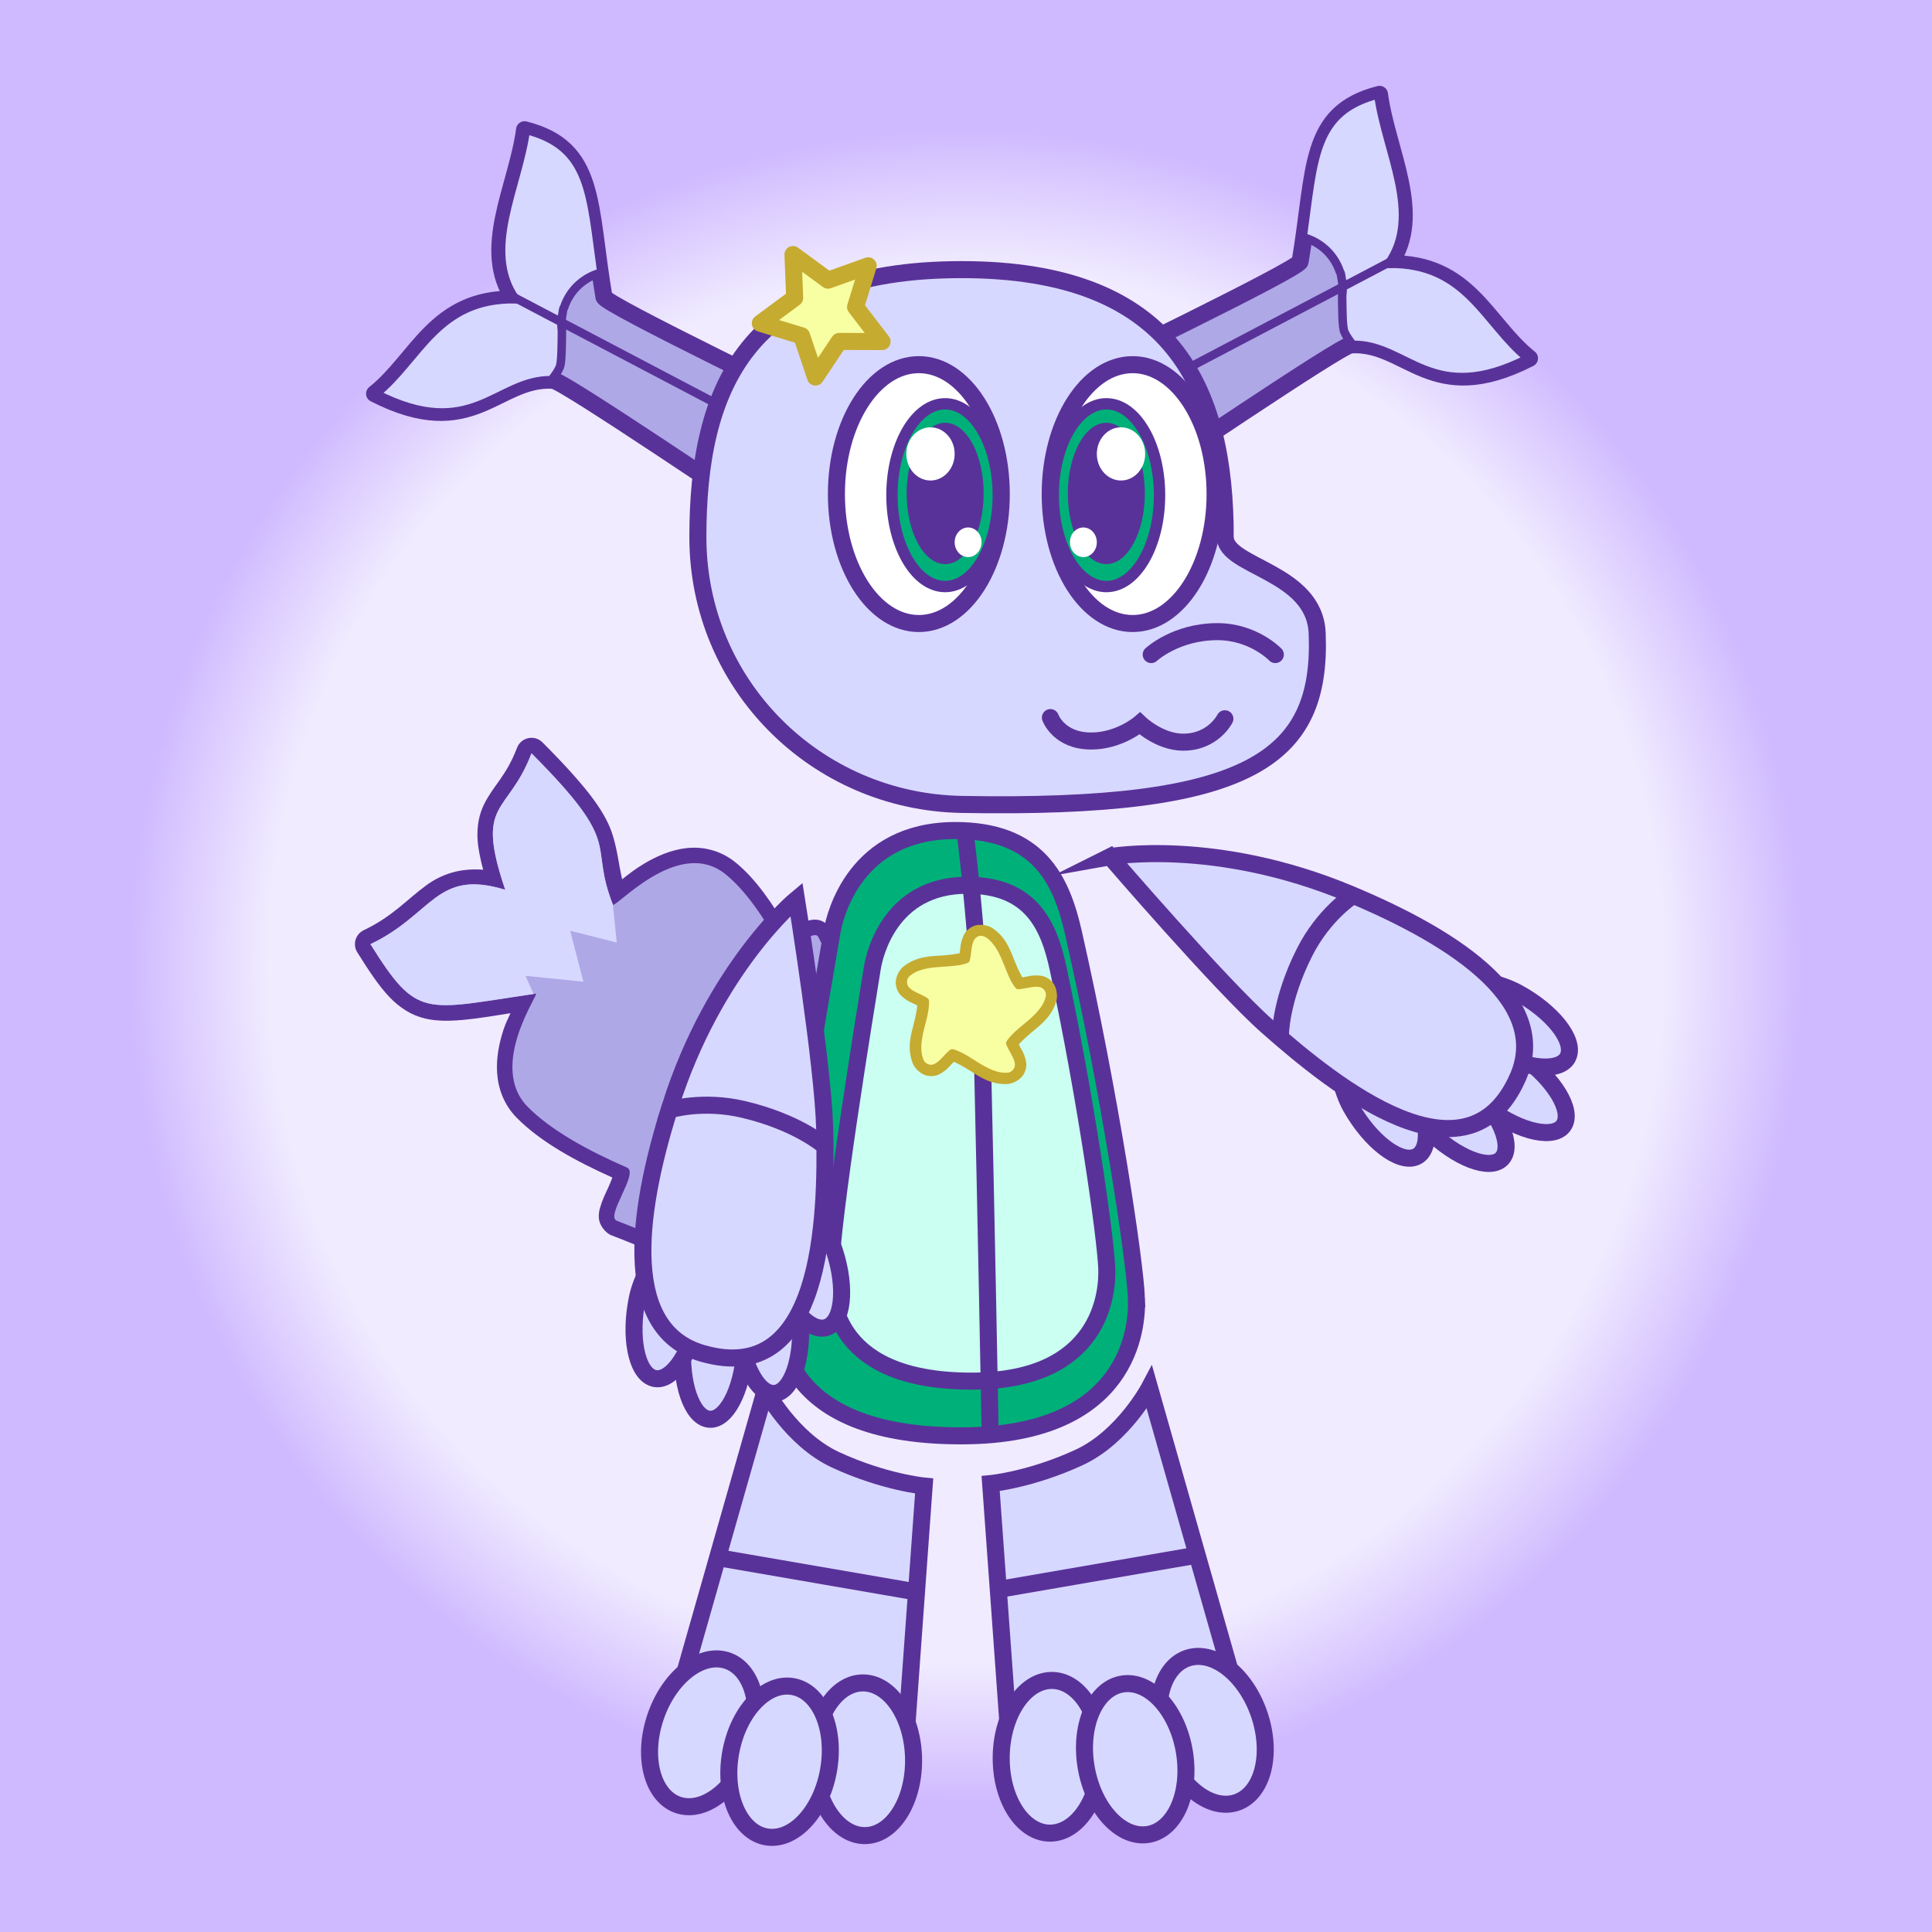 <?xml version="1.0" encoding="UTF-8" standalone="no"?>
<svg
   version="1.1"
   width="340.118"
   height="340.118"
   viewBox="0 0 340.118 340.118"
   id="svg103"
   sodipodi:docname="doowie_pfp.svg"
   inkscape:version="1.4.2 (ebf0e940d0, 2025-05-08)"
   inkscape:export-filename="pfp2.png"
   inkscape:export-xdpi="578.06"
   inkscape:export-ydpi="578.06"
   xmlns:inkscape="http://www.inkscape.org/namespaces/inkscape"
   xmlns:sodipodi="http://sodipodi.sourceforge.net/DTD/sodipodi-0.dtd"
   xmlns:xlink="http://www.w3.org/1999/xlink"
   xmlns="http://www.w3.org/2000/svg"
   xmlns:svg="http://www.w3.org/2000/svg">
  <rect x="0" y="0" width="340.118" height="340.118" fill="#333333" stroke="none"/>
  <defs
     id="defs103">
    <linearGradient
       id="linearGradient1"
       inkscape:collect="always">
      <stop
         style="stop-color:#f0ebff;stop-opacity:1;"
         offset="0.723"
         id="stop2" />
      <stop
         style="stop-color:#cfb9ff;stop-opacity:1;"
         offset="0.868"
         id="stop1" />
    </linearGradient>
    <radialGradient
       inkscape:collect="always"
       xlink:href="#linearGradient1"
       id="radialGradient2"
       cx="221.817"
       cy="182.5"
       fx="221.817"
       fy="182.5"
       r="170.059"
       gradientUnits="userSpaceOnUse" />
  </defs>
  <sodipodi:namedview
     id="namedview103"
     pagecolor="#ffffff"
     bordercolor="#000000"
     borderopacity="0.25"
     inkscape:showpageshadow="2"
     inkscape:pageopacity="0.0"
     inkscape:pagecheckerboard="0"
     inkscape:deskcolor="#d1d1d1"
     showgrid="false"
     inkscape:zoom="1.4142136"
     inkscape:cx="154.50283"
     inkscape:cy="141.0678"
     inkscape:window-width="1920"
     inkscape:window-height="992"
     inkscape:window-x="0"
     inkscape:window-y="27"
     inkscape:window-maximized="1"
     inkscape:current-layer="svg103" />
  <g
     id="g101"
     transform="translate(-51.758,-12.44)"
     style="mix-blend-mode:normal;stroke-dasharray:none;stroke-dashoffset:0">
    <rect
       style="fill:url(#radialGradient2);stroke-width:25.002;stroke-linecap:round;stroke-linejoin:round;paint-order:stroke fill markers"
       id="rect1"
       width="340.118"
       height="340.118"
       x="51.758"
       y="12.44" />
    <g
       id="g2"
       transform="translate(8.631,3.872)">
      <g
         data-paper-data="{&quot;index&quot;:null}"
         fill-rule="nonzero"
         stroke="#593299"
         stroke-miterlimit="10"
         id="g51"
         transform="matrix(0.993,0,0,0.993,-5.96,-7.779)"
         style="stroke-width:1.007">
        <path
           d="M 239.159,83.823 C 240.43,83.047 279.697,64.201 279.928,62.835 282.711,46.366 281.231,36.415 294,33.188 c 1.348,10.149 7.934,21.296 1.841,30.027 13.987,-0.228 17.062,10.61 24.749,16.77 -17.413,8.901 -21.59,-2.989 -31.652,-2.381 -1.881,0.114 -35.569,23.086 -37.434,24.053"
           fill="#afa8e7"
           stroke-width="3.021"
           stroke-linecap="round"
           stroke-linejoin="round"
           id="path49" />
        <path
           d="m 289.246,77.598 c -0.566,-0.743 -1.113,-1.479 -1.459,-2.256 -0.386,-0.867 -0.375,-3.867 -0.409,-6.474 0.144,-1.069 0.105,-2.174 -0.137,-3.267 -0.058,-0.5 -0.142,-0.843 -0.264,-0.952 -0.055,-0.164 -0.115,-0.328 -0.179,-0.49 -1.154,-2.914 -3.603,-4.929 -6.424,-5.649 1.963,-13.887 1.798,-22.374 13.403,-25.307 1.348,10.149 7.934,21.296 1.841,30.027 13.987,-0.228 17.062,10.61 24.749,16.77 -17.104,8.743 -21.437,-2.573 -31.122,-2.402 z"
           fill="#d7d8ff"
           stroke-width="1.51"
           stroke-linecap="butt"
           stroke-linejoin="miter"
           id="path50" />
        <path
           d="M 297.559,62.006 255.605,84.061"
           fill="none"
           stroke-width="1.51"
           stroke-linecap="round"
           stroke-linejoin="miter"
           id="path51" />
      </g>
      <g
         data-paper-data="{&quot;index&quot;:null}"
         fill-rule="nonzero"
         stroke="#593299"
         stroke-miterlimit="10"
         id="g54"
         transform="matrix(0.993,0,0,0.993,5.544,-6.683)"
         style="stroke-width:1.007">
        <path
           d="m 173.343,106.828 c -1.865,-0.967 -35.553,-23.939 -37.434,-24.053 -10.063,-0.608 -14.239,11.283 -31.652,2.381 7.687,-6.161 10.762,-16.999 24.749,-16.77 -6.094,-8.732 0.493,-19.878 1.841,-30.027 12.769,3.227 11.289,13.178 14.072,29.647 0.231,1.366 39.498,20.212 40.769,20.988"
           fill="#afa8e7"
           stroke-width="3.021"
           stroke-linecap="round"
           stroke-linejoin="round"
           id="path52" />
        <path
           d="m 104.479,85.171 c 7.687,-6.161 10.762,-16.999 24.749,-16.77 -6.094,-8.732 0.493,-19.878 1.841,-30.027 11.605,2.933 11.44,11.42 13.403,25.307 -2.821,0.72 -5.269,2.735 -6.424,5.649 -0.065,0.163 -0.124,0.326 -0.179,0.49 -0.122,0.109 -0.206,0.452 -0.264,0.952 -0.242,1.093 -0.281,2.198 -0.137,3.267 -0.034,2.608 -0.023,5.607 -0.409,6.474 -0.346,0.777 -0.892,1.513 -1.459,2.256 -9.685,-0.171 -14.018,11.145 -31.122,2.402 z"
           fill="#d7d8ff"
           stroke-width="1.51"
           stroke-linecap="butt"
           stroke-linejoin="miter"
           id="path53" />
        <path
           d="m 127.287,67.177 41.954,22.055"
           fill="none"
           stroke-width="1.51"
           stroke-linecap="round"
           stroke-linejoin="miter"
           id="path54" />
      </g>
      <g
         id="g1"
         transform="matrix(0.456,0.882,-0.882,0.456,320.031,-62.875)"
         style="stroke-width:1.007">
        <path
           d="m 113.787,301.905 c -0.365,-0.129 -0.699,-0.335 -0.98,-0.602 l 0.001,-0.002 c -0.566,-0.541 -0.875,-1.297 -0.848,-2.08 0.191,-5.644 -1.332,-9.302 -1.978,-13.507 -0.482,-3.133 -0.076,-6.59 2.179,-10.212 -1.972,-0.443 -3.706,-0.928 -5.084,-1.523 -2.334,-1.009 -4.008,-2.407 -5.137,-3.938 -2.259,-3.061 -2.601,-5.747 -6.227,-9.805 -1.328,-1.486 -0.681,-3.846 1.219,-4.448 11.388,-3.606 16.474,-4.216 20.444,-3.484 2.844,0.524 4.873,1.378 7.611,2.089 -0.267,-1.418 -0.572,-2.881 -0.679,-4.756 -0.143,-2.491 -0.01,-5.25 0.998,-7.899 1.007,-2.649 3.046,-5.166 6.189,-6.552 4.229,-1.865 9.55,-2.521 15.073,-2.775 -0.005,-0.282 0.009,-0.395 -0.007,-0.723 -0.04,-0.851 -0.113,-1.758 0.023,-2.812 0.068,-0.527 0.151,-1.128 0.64,-1.891 0.489,-0.763 1.783,-1.566 2.873,-1.543 5.715,0.122 17.885,0.041 28.661,-0.106 5.388,-0.074 10.438,-0.165 14.183,-0.252 1.873,-0.044 3.42,-0.086 4.509,-0.126 0.544,-0.02 0.974,-0.04 1.255,-0.056 0.101,-0.006 0.153,-0.01 0.207,-0.014 -0.062,0.013 -0.096,0.016 -0.326,0.09 1.443,-0.466 2.991,0.325 3.457,1.768 0.081,0.267 0.121,0.545 0.119,0.824 8.603,10.584 8.394,16.999 14.587,26.357 -0.051,0.88 -0.521,1.682 -1.264,2.157 -0.141,0.09 -0.29,0.168 -0.445,0.231 0.223,-0.089 0.299,-0.131 0.352,-0.162 -0.038,0.029 -0.063,0.047 -0.121,0.092 -0.215,0.164 -0.54,0.418 -0.952,0.741 -0.823,0.647 -1.994,1.579 -3.406,2.71 -2.823,2.262 -6.619,5.328 -10.612,8.582 -7.985,6.507 -16.827,13.82 -20.113,16.783 -0.905,0.816 -2.56,0.996 -3.474,0.679 -0.914,-0.316 -1.416,-0.769 -1.881,-1.204 -0.931,-0.871 -1.655,-1.86 -2.374,-2.786 -0.521,-0.671 -0.916,-1.108 -1.299,-1.533 -5.487,4.359 -11.389,8.384 -17.197,10.194 -3.099,0.966 -6.145,0.534 -8.656,-0.56 -2.51,-1.094 -4.569,-2.785 -6.252,-4.484 -0.897,-0.905 -1.396,-1.644 -2.076,-2.489 -2.051,6.231 -3.524,10.834 -6.079,13.849 -1.609,1.899 -3.785,3.174 -6.36,3.914 -2.576,0.741 -5.602,1.082 -9.613,1.41 -0.386,0.032 -0.774,-0.018 -1.139,-0.147 z"
           data-paper-data="{&quot;index&quot;:null}"
           fill="#593299"
           fill-rule="nonzero"
           stroke="none"
           stroke-width="5.035"
           stroke-linecap="round"
           stroke-linejoin="round"
           stroke-miterlimit="10"
           id="path55" />
        <path
           d="m 214.015,253.766 c -0.503,0.202 -28.805,23.069 -35.666,29.255 -1.705,1.537 -5.698,-7.448 -7.573,-5.919 -5.715,4.661 -12.012,8.934 -17.631,10.685 -9.697,3.022 -16.956,-11.131 -17.172,-10.508 -6.593,19.04 -5.436,20.741 -21.271,22.036 0.419,-12.343 -6.576,-16.484 2.414,-25.659 -16.687,-2.515 -11.439,-6.387 -19.357,-15.249 22.491,-7.121 18.344,-1.778 30.437,-0.496 0.971,0.103 -5.504,-15.842 4.406,-20.212 4.112,-1.813 9.907,-2.542 15.974,-2.701 1.772,-0.046 -0.324,-6.848 1.46,-6.81 11.646,0.248 48.572,-0.333 49.392,-0.598"
           data-paper-data="{&quot;index&quot;:null}"
           fill="#afa8e7"
           fill-rule="nonzero"
           stroke="none"
           stroke-width="5.035"
           stroke-linecap="round"
           stroke-linejoin="round"
           stroke-miterlimit="10"
           id="path56" />
        <path
           d="m 135.836,277.687 c -6.418,18.612 -5.425,20.343 -21.133,21.628 0.419,-12.343 -6.576,-16.484 2.414,-25.658 -16.687,-2.515 -11.439,-6.387 -19.357,-15.249 22.491,-7.121 18.344,-1.778 30.437,-0.496 l 6.312,2.473 -5.651,6.383 9.097,2.063 -5.631,8.633 3.511,0.223 z"
           data-paper-data="{&quot;index&quot;:null}"
           fill="#d7d8ff"
           fill-rule="nonzero"
           stroke="none"
           stroke-width="5.035"
           stroke-linecap="round"
           stroke-linejoin="round"
           stroke-miterlimit="10"
           id="path57" />
      </g>
      <path
         d="m 258.824,103.106 c 0,5.317 15.754,6.041 16.186,16.945 0.876,22.114 -11.759,31.058 -62.605,30.13 -25.633,-0.468 -46.42,-21.076 -46.42,-47.074 0,-25.998 8.323,-47.068 46.42,-47.074 37.455,-0.006 46.42,21.076 46.42,47.074 z"
         data-paper-data="{&quot;index&quot;:null}"
         fill="#d7d8ff"
         fill-rule="nonzero"
         stroke="#593299"
         stroke-width="3"
         stroke-linecap="butt"
         stroke-linejoin="miter"
         stroke-miterlimit="10"
         id="path58" />
      <path
         d="m 188.891,57.888 7.077,-2.524 -2.224,7.249 4.669,6.085 -7.542,-0.025 -4.187,6.273 -2.444,-7.27 -7.257,-2.199 6.043,-4.465 -0.303,-7.635 z"
         data-paper-data="{&quot;index&quot;:null}"
         fill="#f8ffa2"
         fill-rule="evenodd"
         stroke="#c6ab31"
         stroke-width="3"
         stroke-linecap="round"
         stroke-linejoin="round"
         stroke-miterlimit="10"
         id="path59" />
      <g
         data-paper-data="{&quot;index&quot;:null}"
         fill-rule="nonzero"
         stroke="#593299"
         stroke-width="3.021"
         stroke-linejoin="miter"
         stroke-miterlimit="10"
         id="g64"
         transform="matrix(0.993,0,0,0.993,1.709,2.63)">
        <path
           d="m 178.594,322.853 c -16.47,-2.893 -18.753,-8.812 -18.753,-8.812 l 17.548,-61.636 c 0,0 4.624,8.753 12.439,12.376 8.582,3.978 15.72,4.655 15.72,4.655 l -3.781,52.396 c 0,0 -5.904,4.054 -23.173,1.02 z"
           fill="#d7d8ff"
           stroke-linecap="butt"
           id="path60"
           style="stroke-width:3.021" />
        <path
           d="m 169.255,282.175 34.493,5.96"
           fill="none"
           stroke-linecap="round"
           id="path61"
           style="stroke-width:3.021" />
        <path
           d="m 157.845,310.615 c 2.309,-7.096 7.963,-11.7 12.629,-10.283 4.666,1.417 6.576,8.317 4.268,15.413 -2.309,7.096 -7.963,11.7 -12.629,10.283 -4.666,-1.417 -6.576,-8.317 -4.268,-15.413 z"
           fill="#d7d8ff"
           stroke-linecap="butt"
           id="path62"
           style="stroke-width:3.021" />
        <path
           d="m 194.877,304.339 c 4.867,0.149 8.806,6.328 8.798,13.801 -0.008,7.474 -3.961,13.411 -8.828,13.263 -4.867,-0.149 -8.806,-6.328 -8.798,-13.801 0.008,-7.473 3.961,-13.411 8.828,-13.263 z"
           data-paper-data="{&quot;index&quot;:null}"
           fill="#d7d8ff"
           stroke-linecap="butt"
           id="path63"
           style="stroke-width:3.021" />
        <path
           d="m 171.175,317.142 c 1.166,-7.379 6.026,-12.839 10.854,-12.196 4.828,0.643 7.797,7.146 6.63,14.525 -1.166,7.379 -6.026,12.839 -10.854,12.196 -4.828,-0.643 -7.797,-7.146 -6.63,-14.525 z"
           fill="#d7d8ff"
           stroke-linecap="butt"
           id="path64"
           style="stroke-width:3.021" />
      </g>
      <g
         data-paper-data="{&quot;index&quot;:null}"
         fill-rule="nonzero"
         stroke="#593299"
         stroke-width="3.021"
         stroke-linejoin="miter"
         stroke-miterlimit="10"
         id="g69"
         transform="matrix(0.993,0,0,0.993,1.709,2.63)">
        <path
           d="m 263.044,313.603 c 0,0 -2.283,5.918 -18.753,8.812 -17.269,3.034 -23.173,-1.02 -23.173,-1.02 l -3.781,-52.396 c 0,0 7.139,-0.677 15.72,-4.655 7.815,-3.623 12.439,-12.376 12.439,-12.376 l 17.548,61.636 z"
           fill="#d7d8ff"
           stroke-linecap="butt"
           id="path65"
           style="stroke-width:3.021" />
        <path
           d="m 219.137,287.696 34.493,-5.96"
           fill="none"
           stroke-linecap="round"
           id="path66"
           style="stroke-width:3.021" />
        <path
           d="m 252.411,299.893 c 4.666,-1.417 10.32,3.187 12.629,10.283 2.309,7.096 0.398,13.996 -4.268,15.413 -4.666,1.417 -10.32,-3.187 -12.629,-10.283 -2.309,-7.096 -0.398,-13.996 4.268,-15.413 z"
           fill="#d7d8ff"
           stroke-linecap="butt"
           id="path67"
           style="stroke-width:3.021" />
        <path
           d="m 219.209,317.701 c -0.008,-7.473 3.931,-13.652 8.798,-13.801 4.867,-0.149 8.82,5.789 8.828,13.263 0.008,7.473 -3.931,13.652 -8.798,13.801 -4.867,0.149 -8.82,-5.789 -8.828,-13.263 z"
           data-paper-data="{&quot;index&quot;:null}"
           fill="#d7d8ff"
           stroke-linecap="butt"
           id="path68"
           style="stroke-width:3.021" />
        <path
           d="m 251.71,316.703 c 1.166,7.379 -1.802,13.882 -6.63,14.525 -4.828,0.643 -9.688,-4.818 -10.854,-12.196 -1.166,-7.379 1.802,-13.882 6.63,-14.525 4.828,-0.643 9.688,4.818 10.854,12.196 z"
           fill="#d7d8ff"
           stroke-linecap="butt"
           id="path69"
           style="stroke-width:3.021" />
      </g>
      <g
         data-paper-data="{&quot;index&quot;:null}"
         fill-rule="nonzero"
         stroke="#593299"
         stroke-width="3.021"
         stroke-linejoin="miter"
         stroke-miterlimit="10"
         id="g75"
         transform="matrix(0.823,-0.556,0.556,0.823,-52.971,150.832)">
        <path
           d="m 268.162,226.939 c 0,0 8.561,8.113 10.965,14.734 2.404,6.621 2.087,12.984 -0.708,14.212 -2.795,1.228 -7.01,-3.145 -9.414,-9.766 -2.404,-6.621 -0.843,-19.179 -0.843,-19.179 z"
           fill="#d7d8ff"
           stroke-linecap="butt"
           id="path70"
           style="stroke-width:3.021" />
        <path
           d="m 259.946,224.433 c 0,0 7.359,9.685 8.787,16.615 1.427,6.93 0.174,13.031 -2.8,13.627 -2.974,0.596 -6.541,-4.54 -7.968,-11.47 -1.427,-6.93 1.982,-18.772 1.982,-18.772 z"
           fill="#d7d8ff"
           stroke-linecap="butt"
           id="path71"
           style="stroke-width:3.021" />
        <path
           d="m 272.132,219.164 c 0,0 9.406,6.494 12.619,12.665 3.212,6.17 3.74,12.599 1.178,14.358 -2.562,1.759 -7.243,-1.817 -10.455,-7.987 -3.212,-6.171 -3.342,-19.035 -3.342,-19.035 z"
           fill="#d7d8ff"
           stroke-linecap="butt"
           id="path72"
           style="stroke-width:3.021" />
        <path
           d="m 256.06,215.801 c 0,0 4.452,11.816 3.911,18.729 -0.542,6.913 -3.456,11.99 -6.509,11.34 -3.053,-0.65 -5.089,-6.78 -4.547,-13.693 0.542,-6.913 7.146,-16.376 7.146,-16.376 z"
           fill="#d7d8ff"
           stroke-linecap="butt"
           id="path73"
           style="stroke-width:3.021" />
        <path
           d="m 238.392,171.439 c 0,0 17.286,7.634 31.477,29.208 11.751,17.865 18.74,36.071 6.411,43.733 -18.685,11.613 -27.576,-16.628 -31.649,-32.457 -2.77,-10.766 -6.238,-40.484 -6.238,-40.484 z"
           fill="#d7d8ff"
           stroke-linecap="butt"
           id="path74"
           style="stroke-width:3.021" />
        <path
           d="m 245.701,214.566 c 0,0 3.418,-5.13 11.81,-9.804 6.563,-3.655 12.554,-3.506 12.554,-3.506"
           fill="none"
           stroke-linecap="round"
           id="path75"
           style="stroke-width:3.021" />
      </g>
      <path
         d="m 243.196,237.183 c 0.2,5.11 -1.237,23.982 -30.41,24.156 -31.401,0.188 -32.762,-17.051 -32.718,-23.179 0.08,-11.148 7.93,-56.21 9.538,-65.584 0.526,-3.067 4.144,-17.685 21.489,-17.796 14.788,-0.095 18.873,8.605 20.994,17.941 6.384,28.094 10.843,57.702 11.107,64.462 z"
         data-paper-data="{&quot;index&quot;:null}"
         fill="#00b079"
         fill-rule="nonzero"
         stroke="#593299"
         stroke-width="3"
         stroke-linecap="butt"
         stroke-linejoin="miter"
         stroke-miterlimit="10"
         id="path76" />
      <path
         d="m 237.969,231.918 c 0.154,4.186 -0.953,19.646 -23.422,19.789 -24.186,0.154 -25.234,-13.968 -25.2,-18.988 0.062,-9.133 6.108,-46.047 7.346,-53.726 0.405,-2.513 3.192,-14.487 16.551,-14.578 11.39,-0.077 14.536,7.049 16.17,14.697 4.917,23.015 8.352,47.269 8.555,52.807 z"
         data-paper-data="{&quot;index&quot;:null}"
         fill="#cafff2"
         fill-rule="nonzero"
         stroke="#593299"
         stroke-width="3"
         stroke-linecap="butt"
         stroke-linejoin="miter"
         stroke-miterlimit="10"
         id="path77" />
      <path
         d="m 213.072,155.44 c 0,0 2.531,19.338 3.06,41.596 0.543,22.836 1.298,63.169 1.298,63.169"
         data-paper-data="{&quot;index&quot;:null}"
         fill="none"
         fill-rule="nonzero"
         stroke="#593299"
         stroke-width="3"
         stroke-linecap="round"
         stroke-linejoin="miter"
         stroke-miterlimit="10"
         id="path78" />
      <g
         data-paper-data="{&quot;index&quot;:null}"
         fill-rule="nonzero"
         stroke="#593299"
         stroke-width="3.021"
         stroke-linejoin="miter"
         stroke-miterlimit="10"
         id="g84"
         transform="matrix(0.956,-0.27,0.27,0.956,-37.991,52.407)">
        <path
           d="m 153.328,226.939 c 0,0 1.561,12.558 -0.843,19.179 -2.404,6.621 -6.619,10.994 -9.414,9.766 -2.795,-1.228 -3.112,-7.59 -0.708,-14.212 2.404,-6.621 10.965,-14.734 10.965,-14.734 z"
           fill="#d7d8ff"
           stroke-linecap="butt"
           id="path79"
           style="stroke-width:3.021" />
        <path
           d="m 152.757,241.049 c 1.427,-6.93 8.787,-16.615 8.787,-16.615 0,0 3.409,11.842 1.982,18.772 -1.427,6.93 -4.995,12.065 -7.968,11.47 -2.974,-0.596 -4.227,-6.696 -2.8,-13.627 z"
           fill="#d7d8ff"
           stroke-linecap="butt"
           id="path80"
           style="stroke-width:3.021" />
        <path
           d="m 149.358,219.164 c 0,0 -0.13,12.865 -3.342,19.035 -3.212,6.171 -7.893,9.747 -10.455,7.987 -2.562,-1.759 -2.034,-8.187 1.178,-14.358 3.212,-6.17 12.619,-12.665 12.619,-12.665 z"
           fill="#d7d8ff"
           stroke-linecap="butt"
           id="path81"
           style="stroke-width:3.021" />
        <path
           d="m 165.43,215.801 c 0,0 6.604,9.463 7.146,16.376 0.542,6.913 -1.494,13.043 -4.547,13.693 -3.053,0.65 -5.967,-4.427 -6.509,-11.34 -0.542,-6.913 3.911,-18.729 3.911,-18.729 z"
           fill="#d7d8ff"
           stroke-linecap="butt"
           id="path82"
           style="stroke-width:3.021" />
        <path
           d="m 151.621,200.647 c 14.191,-21.574 31.477,-29.208 31.477,-29.208 0,0 -3.468,29.718 -6.238,40.484 -4.073,15.829 -12.964,44.071 -31.649,32.457 -12.329,-7.663 -5.34,-25.869 6.411,-43.733 z"
           fill="#d7d8ff"
           stroke-linecap="butt"
           id="path83"
           style="stroke-width:3.021" />
        <path
           d="m 151.424,201.256 c 0,0 5.992,-0.149 12.554,3.506 8.392,4.674 11.81,9.804 11.81,9.804"
           fill="none"
           stroke-linecap="round"
           id="path84"
           style="stroke-width:3.021" />
      </g>
      <g
         data-paper-data="{&quot;index&quot;:null}"
         fill-rule="nonzero"
         stroke="none"
         stroke-width="5.035"
         stroke-linecap="round"
         stroke-linejoin="round"
         id="g86"
         transform="matrix(0.993,0,0,0.993,1.709,2.63)">
        <path
           d="m 215.096,169.961 c 0.997,-0.122 2.008,0.2 2.509,0.529 2.462,1.615 3.24,3.997 3.977,5.844 0.532,1.333 1.002,2.282 1.37,2.914 0.216,-0.036 0.336,-0.046 0.606,-0.098 0.569,-0.109 1.098,-0.292 2.172,-0.232 0.537,0.03 1.453,0.061 2.427,1.046 0.975,0.985 1.056,2.616 0.845,3.386 -0.775,2.841 -2.8,4.317 -4.329,5.588 -1.103,0.918 -1.861,1.659 -2.348,2.204 0.101,0.195 0.148,0.305 0.281,0.546 0.279,0.507 0.616,0.954 0.891,1.994 0.137,0.52 0.391,1.401 -0.245,2.632 -0.635,1.231 -2.161,1.812 -2.959,1.85 -2.941,0.14 -4.971,-1.329 -6.653,-2.39 -1.214,-0.766 -2.153,-1.257 -2.822,-1.552 -0.154,0.156 -0.245,0.235 -0.433,0.436 -0.396,0.422 -0.717,0.881 -1.621,1.464 -0.452,0.292 -1.211,0.804 -2.578,0.581 -1.368,-0.224 -2.392,-1.496 -2.674,-2.243 -1.042,-2.754 -0.272,-5.138 0.217,-7.065 0.353,-1.391 0.53,-2.435 0.604,-3.163 -0.196,-0.098 -0.299,-0.16 -0.548,-0.277 -0.524,-0.246 -1.059,-0.409 -1.893,-1.089 -0.417,-0.34 -1.139,-0.903 -1.349,-2.273 -0.21,-1.37 0.683,-2.736 1.306,-3.236 2.297,-1.842 4.802,-1.847 6.787,-1.977 1.432,-0.094 2.481,-0.248 3.195,-0.403 0.033,-0.217 0.06,-0.334 0.094,-0.607 0.072,-0.574 0.062,-1.134 0.451,-2.137 0.194,-0.502 0.507,-1.362 1.745,-1.985 0.309,-0.156 0.64,-0.246 0.973,-0.286 z"
           fill="#c6ab31"
           stroke-miterlimit="4"
           id="path85"
           style="stroke-width:5.035" />
        <path
           d="m 215.705,171.885 c 0.839,0.105 1.46,0.748 1.984,1.357 1.2,1.448 1.783,3.263 2.499,4.971 0.452,1.1 0.909,2.203 1.728,3.082 0.328,0.134 0.685,0.007 1.023,-0.01 1.035,-0.14 2.076,-0.504 3.128,-0.307 0.729,0.185 1.255,1.013 1.016,1.746 -0.253,1.179 -1.033,2.154 -1.84,3.013 -1.455,1.511 -3.268,2.628 -4.626,4.23 -0.218,0.278 -0.457,0.564 -0.563,0.902 0.042,0.372 0.259,0.693 0.4,1.033 0.458,0.898 1.084,1.761 1.191,2.79 0.024,0.781 -0.685,1.517 -1.478,1.461 -1.314,0.088 -2.565,-0.449 -3.71,-1.036 -1.803,-0.943 -3.389,-2.275 -5.299,-2.98 -0.255,-0.073 -0.524,-0.197 -0.791,-0.156 -0.371,0.172 -0.626,0.509 -0.927,0.774 -0.692,0.698 -1.312,1.541 -2.248,1.928 -0.736,0.237 -1.632,-0.22 -1.814,-0.986 -0.499,-1.304 -0.353,-2.74 -0.107,-4.082 0.358,-1.927 1.086,-3.784 1.151,-5.758 -0.004,-0.262 0.038,-0.571 -0.131,-0.79 -0.376,-0.34 -0.861,-0.52 -1.302,-0.756 -0.784,-0.377 -1.645,-0.707 -2.214,-1.395 -0.419,-0.581 -0.331,-1.483 0.252,-1.924 0.793,-0.702 1.829,-1.05 2.847,-1.277 2.004,-0.429 4.087,-0.291 6.092,-0.659 0.499,-0.105 1.006,-0.222 1.465,-0.449 0.211,-0.151 0.194,-0.438 0.272,-0.661 0.252,-1.102 0.178,-2.32 0.719,-3.355 0.269,-0.431 0.763,-0.745 1.283,-0.709 z"
           fill="#f8ffa2"
           stroke-miterlimit="10"
           id="path86"
           style="stroke-width:5.035" />
      </g>
      <path
         d="m 245.791,123.802 c 0,0 4.318,-4.035 11.665,-4.035 6.334,0 10.186,4.035 10.186,4.035"
         data-paper-data="{&quot;index&quot;:null}"
         fill="none"
         fill-rule="nonzero"
         stroke="#593299"
         stroke-width="3"
         stroke-linecap="round"
         stroke-linejoin="miter"
         stroke-miterlimit="10"
         id="path87" />
      <path
         d="m 258.76,135.101 c 0,0 -2.062,4.152 -7.387,4.123 -4.159,-0.023 -7.582,-3.298 -7.582,-3.298 0,0 -3.595,3.092 -8.554,3.092 -5.736,0 -7.193,-4.123 -7.193,-4.123"
         data-paper-data="{&quot;index&quot;:null}"
         fill="none"
         fill-rule="nonzero"
         stroke="#593299"
         stroke-width="3"
         stroke-linecap="round"
         stroke-linejoin="miter"
         stroke-miterlimit="10"
         id="path88" />
      <g
         data-paper-data="{&quot;index&quot;:null}"
         fill-rule="nonzero"
         stroke-linecap="butt"
         stroke-linejoin="miter"
         stroke-miterlimit="10"
         id="g94"
         transform="matrix(0.993,0,0,0.993,1.709,2.63)"
         style="stroke-width:1.007">
        <path
           d="m 242.512,70.629 c 8.071,0 14.615,10.273 14.615,22.946 0,12.673 -6.543,22.947 -14.615,22.947 -8.071,0 -14.615,-10.273 -14.615,-22.947 0,-12.673 6.543,-22.946 14.615,-22.946 z"
           fill="#ffffff"
           stroke="#593299"
           stroke-width="3.021"
           id="path89" />
        <g
           id="g93"
           style="stroke-width:1.007">
          <path
             d="m 237.855,77.569 c 5.205,0 9.424,7.253 9.424,16.199 0,8.947 -4.219,16.199 -9.424,16.199 -5.205,0 -9.424,-7.253 -9.424,-16.199 0,-8.947 4.219,-16.199 9.424,-16.199 z"
             fill="#00b079"
             stroke="#593299"
             stroke-width="2.014"
             id="path90" />
          <path
             d="m 237.849,105.988 c -3.771,0 -6.828,-5.608 -6.828,-12.526 0,-6.918 3.057,-12.526 6.828,-12.526 3.771,0 6.828,5.608 6.828,12.526 0,6.918 -3.057,12.526 -6.828,12.526 z"
             fill="#593299"
             stroke="none"
             stroke-width="0"
             id="path91" />
          <path
             d="m 240.448,81.738 c 2.367,0 4.286,2.111 4.286,4.714 0,2.604 -1.919,4.714 -4.286,4.714 -2.367,0 -4.286,-2.111 -4.286,-4.714 0,-2.604 1.919,-4.714 4.286,-4.714 z"
             fill="#ffffff"
             stroke="none"
             stroke-width="1.007"
             id="path92" />
          <path
             d="m 236.162,102.118 c 0,1.45 -1.068,2.625 -2.386,2.625 -1.318,0 -2.386,-1.175 -2.386,-2.625 0,-1.45 1.068,-2.625 2.386,-2.625 1.318,0 2.386,1.175 2.386,2.625 z"
             fill="#ffffff"
             stroke="none"
             stroke-width="1.007"
             id="path93" />
        </g>
      </g>
      <g
         data-paper-data="{&quot;index&quot;:null}"
         fill-rule="nonzero"
         stroke-linecap="butt"
         stroke-linejoin="miter"
         stroke-miterlimit="10"
         id="g100"
         transform="matrix(0.993,0,0,0.993,7.668,2.63)"
         style="stroke-width:1.007">
        <path
           d="m 198.606,70.629 c 8.072,0 14.615,10.273 14.615,22.946 0,12.673 -6.543,22.947 -14.615,22.947 -8.072,0 -14.615,-10.273 -14.615,-22.947 0,-12.673 6.543,-22.946 14.615,-22.946 z"
           fill="#ffffff"
           stroke="#593299"
           stroke-width="3.021"
           id="path95" />
        <g
           id="g99"
           style="stroke-width:1.007">
          <path
             d="m 203.264,77.569 c 5.205,0 9.424,7.253 9.424,16.199 0,8.947 -4.219,16.199 -9.424,16.199 -5.205,0 -9.424,-7.253 -9.424,-16.199 0,-8.947 4.219,-16.199 9.424,-16.199 z"
             fill="#00b079"
             stroke="#593299"
             stroke-width="2.014"
             id="path96" />
          <path
             d="m 203.27,105.988 c -3.771,0 -6.828,-5.608 -6.828,-12.526 0,-6.918 3.057,-12.526 6.828,-12.526 3.771,0 6.828,5.608 6.828,12.526 0,6.918 -3.057,12.526 -6.828,12.526 z"
             fill="#593299"
             stroke="none"
             stroke-width="0"
             id="path97" />
          <path
             d="m 200.67,81.738 c 2.367,0 4.286,2.111 4.286,4.714 0,2.604 -1.919,4.714 -4.286,4.714 -2.367,0 -4.286,-2.111 -4.286,-4.714 0,-2.604 1.919,-4.714 4.286,-4.714 z"
             fill="#ffffff"
             stroke="none"
             stroke-width="1.007"
             id="path98" />
          <path
             d="m 207.343,99.493 c 1.318,0 2.386,1.175 2.386,2.625 0,1.45 -1.068,2.625 -2.386,2.625 -1.318,0 -2.386,-1.175 -2.386,-2.625 0,-1.45 1.068,-2.625 2.386,-2.625 z"
             fill="#ffffff"
             stroke="none"
             stroke-width="1.007"
             id="path99" />
        </g>
      </g>
    </g>
  </g>
</svg>
